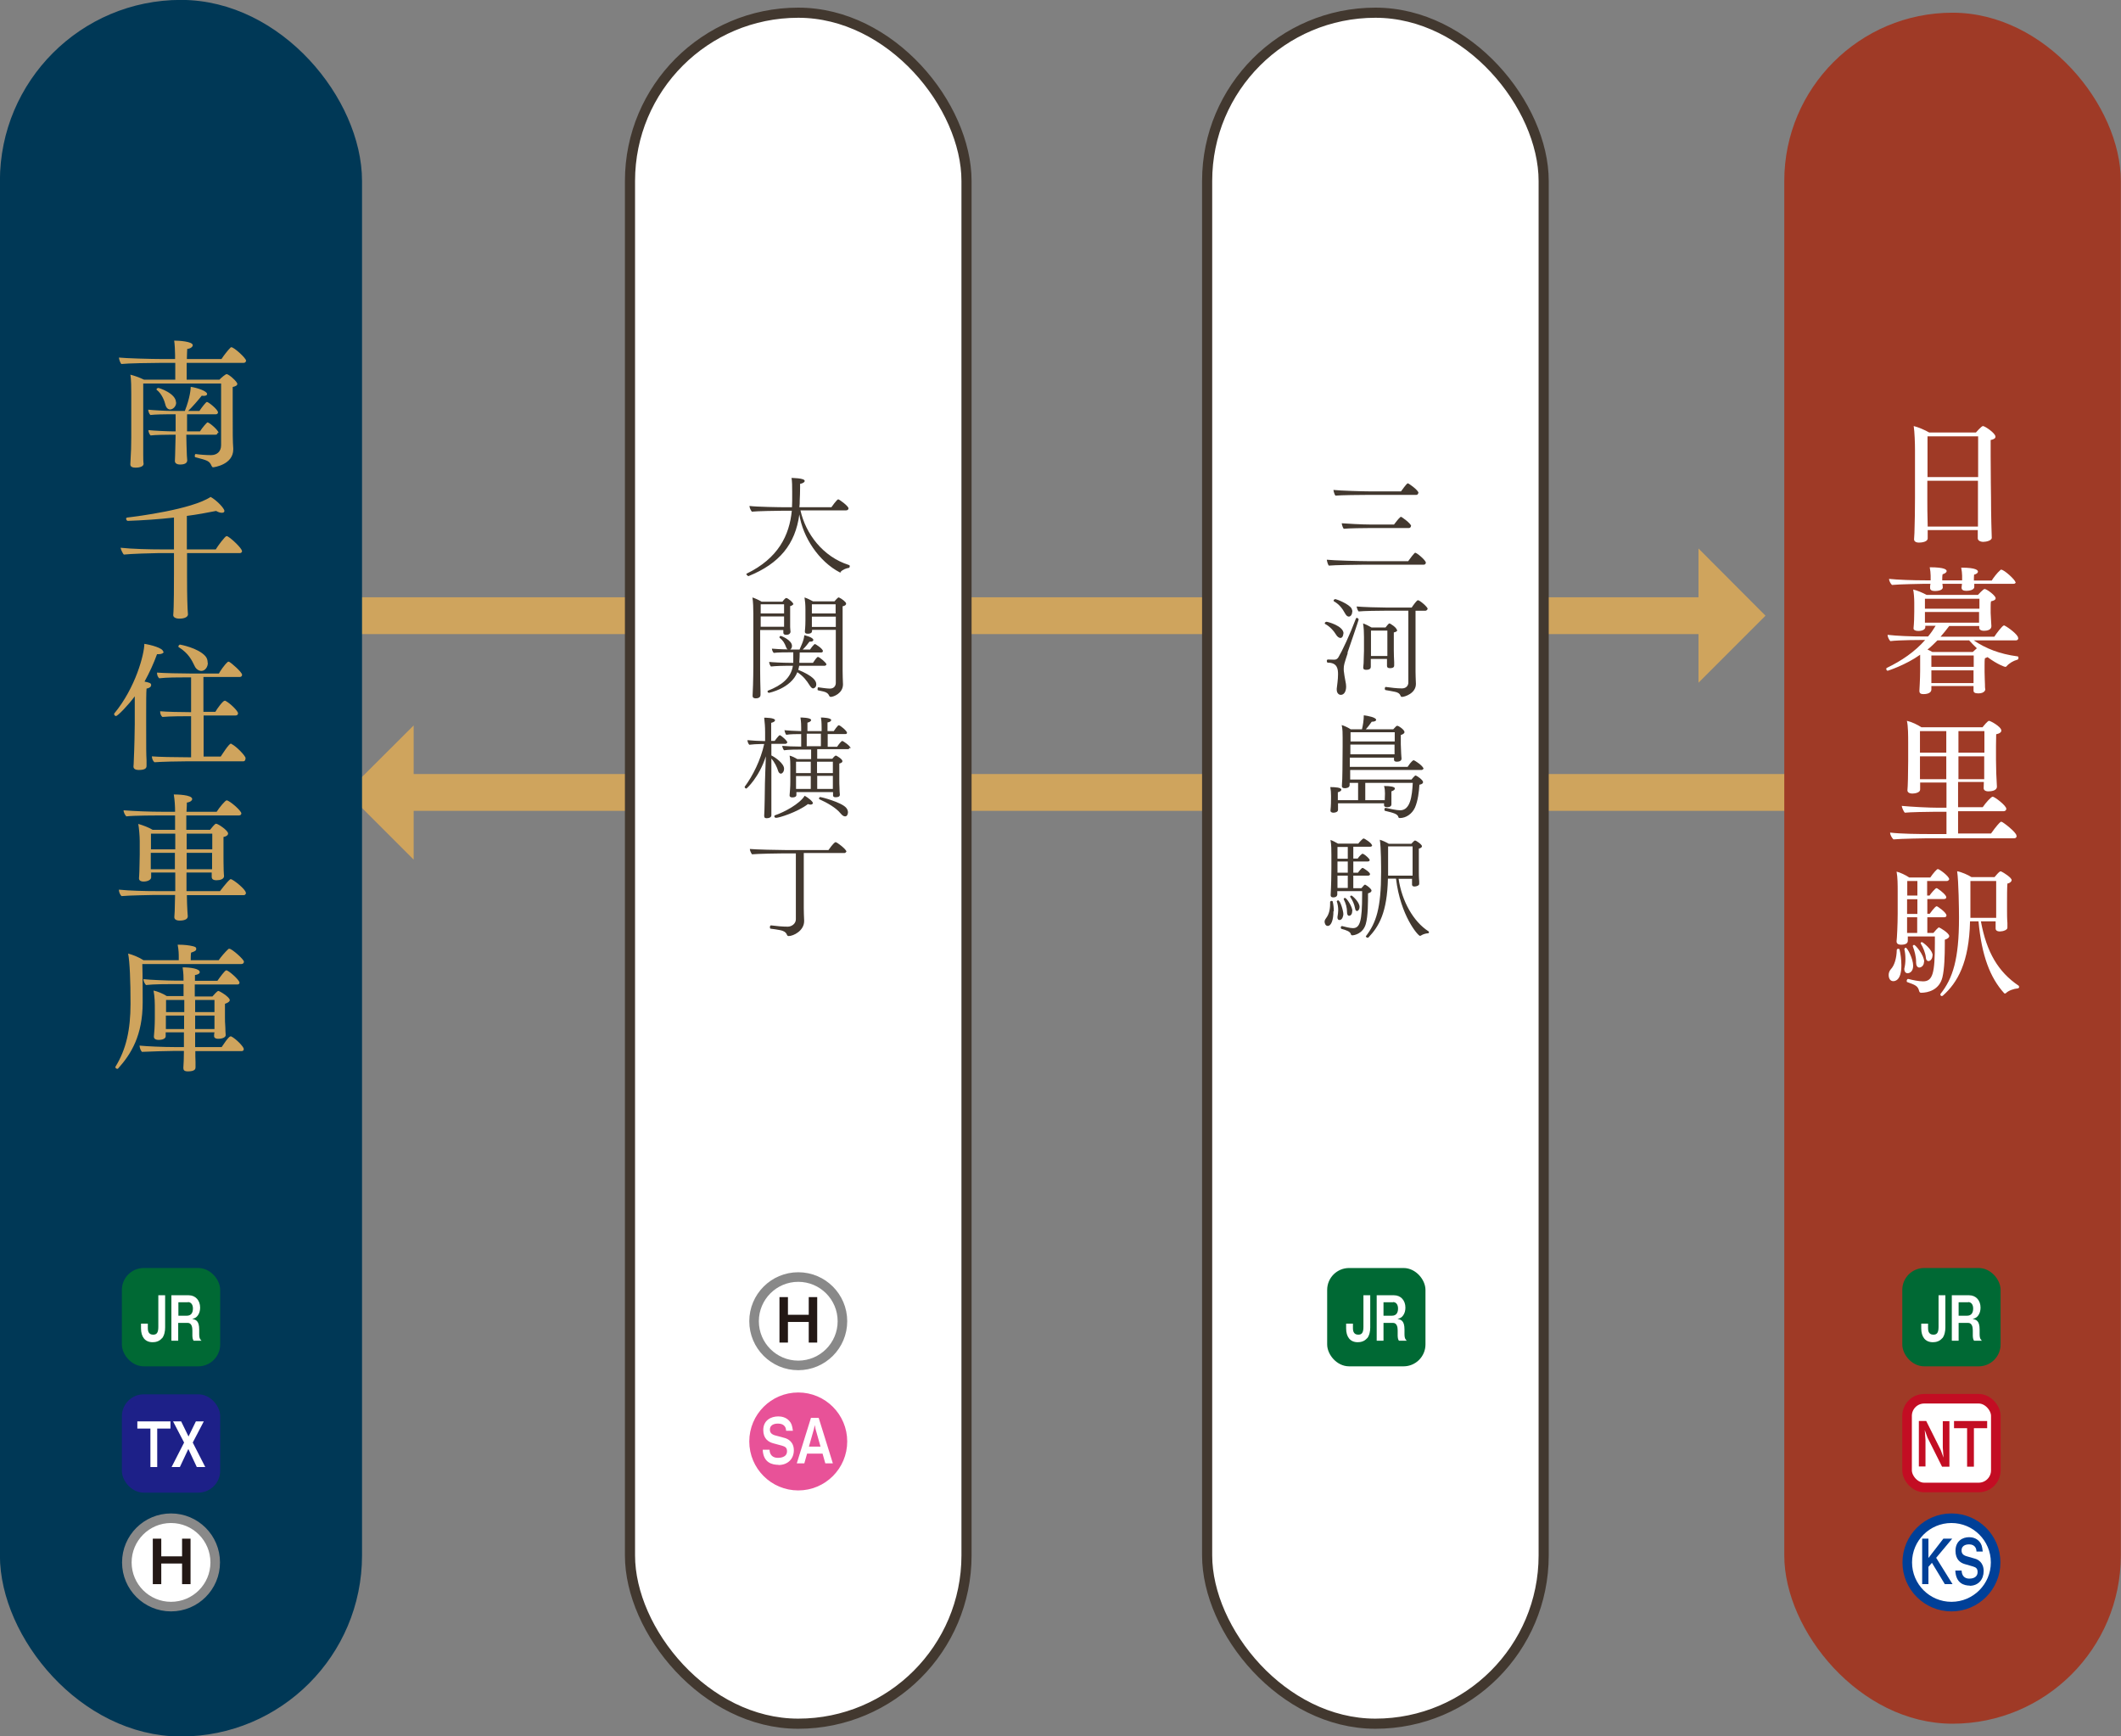 <?xml version="1.0" encoding="UTF-8"?>
<svg id="_レイヤー_2" data-name="レイヤー 2" xmlns="http://www.w3.org/2000/svg" viewBox="0 0 115.21 94.31">
  <rect x="0" y="0" width="115.21" height="94.31" fill="#808080" stroke="none"/>
  <defs>
    <style>
      .cls-1 {
        stroke: #42382f;
        stroke-width: .55px;
      }

      .cls-1, .cls-2, .cls-3, .cls-4, .cls-5, .cls-6, .cls-7, .cls-8, .cls-9 {
        stroke-miterlimit: 10;
      }

      .cls-1, .cls-4, .cls-5, .cls-10, .cls-7 {
        fill: #fff;
      }

      .cls-2 {
        fill: #003856;
        stroke: #003856;
        stroke-width: 1.39px;
      }

      .cls-11 {
        fill: #231815;
      }

      .cls-11, .cls-10, .cls-12, .cls-13, .cls-14, .cls-15, .cls-16 {
        stroke-width: 0px;
      }

      .cls-3 {
        fill: #1d2088;
        stroke: #1d2088;
      }

      .cls-3, .cls-4, .cls-5, .cls-7, .cls-8, .cls-9 {
        stroke-width: .52px;
      }

      .cls-4 {
        stroke: #004098;
      }

      .cls-5 {
        stroke: #c30d23;
      }

      .cls-12 {
        fill: #9f3a26;
      }

      .cls-13 {
        fill: #c30d23;
      }

      .cls-14 {
        fill: #42382f;
      }

      .cls-6 {
        fill: none;
        stroke: #cfa45d;
        stroke-width: 2px;
      }

      .cls-7 {
        stroke: #898989;
      }

      .cls-15 {
        fill: #004098;
      }

      .cls-16 {
        fill: #cfa45d;
      }

      .cls-8 {
        fill: #e85298;
        stroke: #e85298;
      }

      .cls-9 {
        fill: #006934;
        stroke: #006934;
      }
    </style>
  </defs>
  <g id="_アクセス" data-name="アクセス">
    <g>
      <line class="cls-6" x1="9.39" y1="33.44" x2="92.74" y2="33.44"/>
      <polygon class="cls-16" points="92.26 29.79 92.26 37.08 95.9 33.44 92.26 29.79"/>
    </g>
    <g>
      <line class="cls-6" x1="112.25" y1="43.04" x2="21.98" y2="43.04"/>
      <polygon class="cls-16" points="22.47 46.69 22.47 39.4 18.82 43.04 22.47 46.69"/>
    </g>
    <rect class="cls-2" x=".69" y=".69" width="18.28" height="92.93" rx="9.14" ry="9.14"/>
    <g>
      <path class="cls-16" d="M13.36,19.6c0,.05-.04.11-.13.11h-3.09v.91h1.78c.08-.09.33-.3.39-.3.12,0,.58.41.58.53,0,.08-.08.13-.25.17,0,.38,0,.84,0,1.27,0,1.32,0,1.64.03,2.07v.05c0,.83-1.05.97-1.09.97-.05,0-.07-.04-.09-.08-.12-.27-.21-.29-.89-.47-.01,0-.02-.03-.02-.06,0-.05.02-.12.05-.11.18.03.56.06.83.06.32,0,.55-.19.55-.54v-3.35h-4.23c0,.5,0,3.02,0,3.02,0,.27,0,.68,0,.84,0,.14,0,.39.02.5,0,.17-.27.21-.44.21-.18,0-.28-.06-.28-.17v-.02c.04-.7.05-.99.05-1.46v-2.33c0-.29,0-.83-.05-1.07.17.04.5.15.74.27h1.7v-.91h-.88c-.44,0-1.71.02-2.05.06-.06-.06-.13-.27-.13-.35.36.04,1.72.08,2.36.08h.69v-.21c0-.2-.02-.63-.05-.79.23,0,1.01.04,1.01.25,0,.09-.13.19-.3.2,0,.1-.02.31-.02.55h1.88c.13-.2.34-.47.49-.62.02-.02.03-.02.05-.02.14,0,.8.59.8.74ZM11.82,23.51c0,.05-.04.1-.11.1h-1.59c0,.34.02.74.03,1.12,0,.07.02.19.02.27,0,.06-.02.23-.38.23-.21,0-.29-.09-.29-.19h0c0-.1.02-.26.04-1.43h-.28c-.24,0-.86.01-1.08.04-.07-.06-.12-.21-.12-.29.23.03,1.06.07,1.39.07h.09v-.93h-.35c-.24,0-.8.01-1.02.04-.07-.06-.12-.21-.12-.29.23.03.99.07,1.32.07h.67c.29-.73.32-1.22.32-1.31.35.05.89.23.89.39,0,.06-.06.1-.18.1-.03,0-.07,0-.11-.01-.2.25-.51.61-.74.83h.61c.15-.22.36-.49.41-.49.08,0,.6.41.6.57,0,.05-.04.1-.11.1h-1.57v.93h.7c.14-.22.38-.49.41-.49.1,0,.6.43.6.57ZM9.57,21.86c0,.23-.19.38-.33.38-.11,0-.21-.09-.25-.24-.05-.21-.19-.6-.47-.82,0,0-.02-.01-.02-.03,0-.03.05-.08.1-.08.04,0,.96.29.96.79Z"/>
      <path class="cls-16" d="M13.15,29.92c0,.05-.03.12-.12.12h-2.87v1.13c0,.43,0,1.28.03,1.91,0,.07.02.2.02.29,0,.13-.17.23-.46.23-.22,0-.34-.08-.34-.19h0c.04-.38.04-1.82.04-2.24v-1.13h-.83c-.3,0-1.56.04-1.89.08-.06-.04-.17-.29-.18-.37.65.07,1.61.09,2.24.09h.66v-1.73c-.8.09-1.64.15-2.51.18-.05,0-.09-.07-.09-.12,0-.03.02-.05.05-.06.53-.06,3.51-.44,4.54-1.12.32.17.75.62.75.76,0,.07-.05.1-.14.1s-.19-.03-.31-.1c-.51.1-1.04.2-1.59.27v1.82h1.57c.11-.19.51-.72.58-.72.02,0,.04,0,.06.01.25.14.78.66.78.79Z"/>
      <path class="cls-16" d="M8.89,35.39c0,.08-.1.14-.26.14-.03,0-.06,0-.1,0-.18.5-.41,1-.68,1.49.25.05.36.08.36.18,0,.12-.12.18-.25.2-.02.19-.02.85-.02,1.34v.59c0,1.39,0,1.58.02,1.97,0,.08,0,.2,0,.29,0,.11-.04.23-.42.23-.27,0-.29-.13-.29-.18v-.02s.02-.19.02-.38c.03-.59.05-1.7.05-1.91v-1.51c-.33.45-.92,1.07-1.02,1.07-.05,0-.1-.05-.1-.1,0,0,0-.02,0-.03,1.17-1.41,1.64-3.24,1.64-3.79.35.05,1.02.23,1.02.42ZM13.33,41.23c0,.05-.03.12-.12.12h-3.09c-.41,0-1.33.02-1.73.05-.08-.06-.14-.2-.14-.32.31.03,1.26.05,1.97.05h.16v-2.23h-.1c-.2,0-1.07,0-1.46.04-.07-.06-.12-.17-.12-.28v-.03c.29.03,1.13.05,1.68.05v-1.89h-.27c-.36,0-1.07,0-1.46.05-.07-.06-.12-.17-.12-.28v-.03c.31.03,1.36.05,1.78.05h1.58c.07-.13.29-.46.47-.62.02-.02.03-.02.04-.02s.03,0,.04,0c.14.07.71.57.71.71,0,.06-.04.12-.13.12h-1.97v1.89h.65c.09-.17.41-.6.5-.6.02,0,.03,0,.04,0,.27.14.69.56.69.68,0,.06-.04.12-.13.12h-1.74v2.23h.93c.05-.07.44-.7.55-.7.01,0,.03,0,.04.02.25.12.76.64.76.77ZM11.29,36c0,.25-.17.44-.35.44-.14,0-.29-.1-.36-.25-.16-.33-.33-.7-.87-1.04-.02,0-.02-.02-.02-.04,0-.04.05-.1.09-.1,0,0,.96.17,1.37.62.1.11.13.24.13.37Z"/>
      <path class="cls-16" d="M13.36,48.49c0,.06-.04.13-.12.13h-3.09c0,.32.02.63.03.87,0,.08.02.19.02.28,0,.16-.19.23-.44.23-.2,0-.29-.08-.29-.18v-.02c.02-.22.02-.22.04-1.19h-1.2s-1.31.02-1.71.06c-.07-.06-.14-.22-.14-.32v-.03c.59.06,1.37.08,2.08.08h.98v-1.01h-1.31c0,.1,0,.25,0,.28-.02.13-.21.21-.41.21-.17,0-.25-.07-.25-.17v-.02s.02-.25.02-.36c0-.25.02-.57.02-.92v-.74c0-.26-.04-.71-.08-.92.25.07.59.2.78.32h1.22v-.78h-.91s-1.33,0-1.74.05c-.08-.08-.15-.24-.15-.33.67.05,1.42.08,2.15.08h.65c0-.32-.02-.63-.07-.94.14,0,1,.01,1,.25,0,.07-.1.17-.29.19,0,.05,0,.23-.02.5h1.64c.14-.23.47-.62.54-.62.15,0,.8.56.8.71,0,.05-.04.11-.13.11h-2.86c0,.23,0,.5,0,.78h1.29c.09-.11.2-.25.29-.32.02-.01.02-.01.04-.01.11,0,.65.37.65.53,0,.08-.08.16-.25.19,0,.06,0,.19,0,.34,0,.29,0,.66,0,.66,0,.11,0,.59.01.83,0,.12.02.27.02.29h0c0,.17-.21.23-.41.23s-.26-.08-.26-.19c0-.02,0-.13,0-.23h-1.37v1.01h1.82c.04-.05.36-.48.54-.63,0,0,.02-.02.04-.02.13,0,.82.56.82.73ZM9.51,45.28h-1.31c0,.2,0,.56,0,.85h1.32v-.85ZM9.51,46.32h-1.32v.19c0,.2,0,.48,0,.7h1.31v-.89ZM11.53,45.28h-1.39v.85h1.39v-.85ZM11.53,46.32h-1.39v.89h1.38c0-.29,0-.67,0-.76v-.13Z"/>
      <path class="cls-16" d="M13.25,52.24c0,.05-.04.12-.14.12h-5.38c.02.52.02,1.75.02,2.08,0,1.79-.62,2.8-1.34,3.6,0,.01-.03.01-.04.01-.04,0-.1-.03-.1-.08,0,0,0-.01,0-.03.59-.95.82-2.03.82-3.42,0-1.26-.04-2.25-.13-2.73.26.07.61.21.83.36h1.92v-.13c0-.2,0-.4-.06-.71h.08c.24,0,.55.03.74.08.12.03.19.05.19.15h0c0,.1-.1.14-.28.2-.02.11-.02.29-.02.41h1.52c.09-.14.36-.46.53-.61.02-.01.03-.01.05-.01.14,0,.79.58.79.7ZM13.24,56.99c0,.06-.04.1-.13.1h-2.5c0,.2,0,.41.01.59v.29c0,.07-.01.22-.41.22-.2,0-.25-.07-.25-.18v-.02s.01-.19.02-.38c0-.14.01-.34.01-.53h-.56c-.26,0-1.36.03-1.72.05-.08-.08-.12-.23-.13-.34.38.04,1.31.08,1.92.08h.49v-.8h-.99c0,.06,0,.14,0,.21h0c0,.19-.32.2-.38.2-.18,0-.26-.07-.26-.17v-.03c.02-.14.05-.59.05-.98,0,0,0-.36,0-.46,0-.34,0-.68-.07-1.04.21.04.52.17.72.3h.91v-.65h-.56c-.26,0-1.07,0-1.48.05-.08-.08-.14-.23-.14-.32.32.04,1.33.08,1.7.08h.48c0-.2,0-.38-.05-.72.42,0,.93.07.93.26,0,.07-.08.13-.26.16,0,.06,0,.17,0,.31h1.22c.14-.2.41-.57.48-.57.13,0,.72.53.72.67,0,.05-.03.1-.11.1h-2.32c0,.19,0,.41,0,.65h.96c.07-.08.26-.3.32-.3s.62.33.62.5c0,.07-.08.14-.26.2,0,.07,0,.25,0,.41v.31c0,.15,0,.32.02.55,0,.11.01.32.02.43h0c0,.12-.18.2-.4.2-.18,0-.23-.08-.23-.13v-.02c0-.08,0-.13.02-.2h-1.05v.8h1.44c.38-.58.46-.58.48-.58.02,0,.03,0,.04,0,.26.13.68.56.68.68ZM10,54.31h-.98c0,.18,0,.46,0,.66h.99v-.66ZM10,55.16h-.99v.73h.99v-.73ZM11.65,54.31h-1.05v.66h1.05v-.66ZM10.6,55.16v.73h1.05v-.73h-1.05Z"/>
    </g>
    <rect class="cls-1" x="34.22" y=".69" width="18.28" height="92.93" rx="9.14" ry="9.14"/>
    <g>
      <path class="cls-14" d="M45.69,31.07s-.03.02-.05.02c-.01,0-.02,0-.02,0-1.14-.59-2.02-1.92-2.2-3.15-.22,1.62-1.08,2.67-2.76,3.35h-.02s-.1-.07-.1-.11c0,0,0-.01.01-.02,1.73-.84,2.33-2.09,2.46-3.42h-.53c-.26,0-1.38.02-1.64.05-.06-.07-.13-.22-.13-.31.37.05,1.63.07,2,.07h.31c0-.11.01-.23.01-.34,0-.13,0-.32,0-.51,0-.22,0-.62-.04-.74.02,0,.72,0,.72.16,0,.06-.08.13-.25.16,0,.07,0,.14,0,.21,0,.23-.01.49-.02.68,0,.13,0,.26-.02.38h1.74s.3-.43.37-.43c.06,0,.56.37.56.49,0,.05-.04.11-.13.11h-2.48c.28,1.26,1.21,2.52,2.64,2.97.03.01.04.04.04.06,0,.04-.02.08-.04.09-.14.02-.34.09-.46.22Z"/>
      <path class="cls-14" d="M43.11,32.79s-.04.1-.19.13c0,.08,0,.56,0,.56,0,.1,0,.37,0,.58,0,.08.02.22.02.25h0s0,.17-.23.17c-.11,0-.16-.04-.16-.12h0s0-.14,0-.14h-1.26v2.15c0,.35.01.88.02,1.16v.21c0,.16-.16.19-.26.19-.13,0-.17-.06-.17-.13v-.02c.01-.12.04-.88.04-1.63v-2.81c0-.29-.01-.67-.05-.89.18.06.37.15.5.23h1.13s.14-.2.21-.2c.08,0,.38.24.38.33ZM42.59,32.82h-1.27v.5h1.27v-.5ZM41.32,33.48v.56h1.27c0-.1,0-.28,0-.37v-.19h-1.27ZM44.9,36.08s-.04.08-.1.08h-1.39c-.01.08-.03.15-.05.22.81.34.98.59.98.79s-.17.22-.17.22c-.05,0-.11-.04-.18-.15-.19-.3-.35-.51-.68-.73-.35.89-1.54,1.12-1.54,1.12-.04,0-.08-.04-.08-.08,0-.01.01-.03.03-.04.74-.29,1.24-.68,1.35-1.35h-.32c-.18,0-.62.01-.87.04-.05-.04-.1-.18-.1-.25.15.02.72.05,1.12.05h.19v-.05c0-.13,0-.38,0-.52h-.21c-.18,0-.61,0-.85.03-.05-.04-.1-.16-.1-.23.12.01.51.04.86.04-.04-.02-.07-.06-.09-.12-.08-.22-.17-.37-.35-.51-.01,0-.01-.02-.01-.03,0-.03.03-.07.07-.07.04,0,.61.23.61.54,0,.1-.04.16-.1.2h.51c.08-.19.17-.37.22-.56.02-.07.03-.14.04-.22,0,0,.49.11.49.26,0,.05-.05.09-.16.09-.02,0-.04,0-.05,0-.11.15-.23.3-.37.43h.4c.04-.07.16-.22.24-.29.01,0,.02-.01.02-.01.05,0,.44.26.44.38,0,.04-.03.08-.1.08h-1.16c0,.13-.01.37-.02.5v.06h.74c.07-.1.15-.23.24-.31.01,0,.02-.01.03-.01.08,0,.46.32.46.4ZM45.96,32.79c0,.05-.04.11-.19.14v3.51c0,.14.01.54.02.73h0c0,.49-.52.68-.66.68-.05,0-.08-.03-.1-.08-.04-.1-.13-.15-.2-.18-.13-.05-.27-.06-.4-.1-.02,0-.02-.04-.02-.07,0-.04.01-.1.04-.09.08.01.46.07.63.07.23,0,.32-.16.32-.31,0-.88,0-1.84,0-2.88h-1.29v.05c0,.13-.11.16-.23.16s-.16-.04-.16-.11v-.03s.03-.24.03-.59c0,0,0-.55,0-.6,0-.25-.02-.46-.05-.64.16.05.31.13.46.21h1.17s.17-.21.22-.21c0,0,.02,0,.02,0,.16.07.39.25.39.33ZM44.1,33.48v.17c0,.11,0,.16,0,.19,0,.07,0,.14,0,.21h1.3v-.56h-1.3ZM44.1,32.82v.5s1.29,0,1.29,0v-.5h-1.29Z"/>
      <path class="cls-14" d="M42.77,40.32s-.04.08-.1.08h-.77v.63c.21.1.69.44.69.72,0,.2-.13.27-.17.27-.06,0-.12-.05-.15-.14-.06-.21-.2-.49-.37-.68v1.35c0,.31,0,1.13,0,1.42,0,.16,0,.29,0,.31,0,.1-.1.16-.25.16-.08,0-.14-.02-.14-.12v-.03c.02-.15.04-1.61.04-1.74,0-.28.04-1.03.05-1.47-.37,1.15-1.04,1.75-1.06,1.75-.03,0-.09-.04-.09-.08,0,0,0-.02,0-.02.44-.59.87-1.45,1.06-2.32h-.16c-.19,0-.52.02-.65.04-.05-.05-.1-.17-.1-.25.16.02.7.05.9.05h.06v-.48c0-.3-.02-.52-.05-.79.05,0,.59,0,.59.14,0,.05-.07.11-.21.14,0,.04,0,.46,0,.98h.19s.22-.31.28-.31c.05,0,.41.3.41.4ZM44.16,43.63s-.04.07-.11.07c-.04,0-.1,0-.16-.03-.59.45-1.58.75-1.73.75-.06,0-.1-.04-.1-.08,0-.02.01-.05.04-.06.5-.17,1.33-.61,1.61-1.06.18.1.45.31.45.41ZM46.16,40.61s-.03.08-.1.08h-1.67v.52h.82c.13-.16.17-.17.19-.17.01,0,.02,0,.04.01,0,0,.32.17.32.29,0,.05-.04.1-.17.13v.9c0,.1,0,.27.01.42,0,.1.01.31.02.37h0c0,.1-.08.14-.23.14-.08,0-.13-.02-.14-.09v-.19h-1.99v.08s0,.06,0,.08c0,.04-.02.13-.23.13-.1,0-.14-.05-.14-.1v-.02c.02-.21.04-.45.04-.75,0,0,0-.73,0-.81,0-.17,0-.37-.04-.59.13.03.29.11.42.19h.75v-.52h-.5c-.22,0-.75,0-.97.04-.05-.05-.09-.16-.1-.24.18.02.64.04,1.03.04v-.68c-.23,0-.61,0-.81.04-.05-.05-.08-.17-.1-.25.17.02.55.04.91.05v-.18c0-.13,0-.3-.04-.56.02,0,.58,0,.58.14,0,.05-.07.11-.2.14,0,.02,0,.22,0,.46h.77v-.18c0-.32-.02-.47-.04-.56.12,0,.56.02.56.14,0,.05-.07.11-.2.13,0,.02,0,.23,0,.47h.34s.21-.32.27-.32c.08,0,.45.31.45.41,0,.04-.03.07-.1.07h-.95v.69h.51c.11-.17.25-.32.28-.32.04,0,.46.28.46.41ZM44.04,41.37h-.8v.62s.8,0,.8,0v-.62ZM44.04,42.15h-.8v.38c0,.07,0,.21,0,.32h.8v-.7ZM44.59,39.85h-.77v.68h.77v-.68ZM45.24,41.37h-.86v.62h.86v-.62ZM44.39,42.15v.7h.85c0-.15,0-.32,0-.37v-.34h-.86ZM45.9,44.34c-.07,0-.15-.05-.24-.16-.25-.31-.73-.58-1.15-.77-.02,0-.02-.02-.02-.04,0-.04.02-.08.07-.08.05,0,1.14.28,1.4.58.07.08.1.17.1.25,0,.08-.04.22-.15.22Z"/>
      <path class="cls-14" d="M45.99,46.22s-.04.11-.12.11h-2.21v2.99c0,.09.01.53.02.68v.03c0,.52-.58.81-.84.81-.05,0-.08-.03-.09-.06-.06-.17-.22-.23-.37-.26-.13-.03-.37-.06-.52-.08-.03,0-.04-.04-.04-.08,0-.05.02-.1.06-.1h0c.31.04.62.07.91.07.21,0,.44-.16.44-.4v-1.29s0-2.29,0-2.29h-.65c-.25,0-1.45.02-1.73.05-.06-.07-.12-.22-.12-.29.29.03,1.55.06,2,.06h2.27c.22-.31.34-.43.39-.43.08,0,.58.39.58.5Z"/>
    </g>
    <circle class="cls-7" cx="43.36" cy="71.76" r="2.4"/>
    <path class="cls-11" d="M43.93,72.92v-1.12h-1.13v1.12h-.46v-2.47h.46v.96h1.13v-.96h.46v2.47h-.46Z"/>
    <circle class="cls-8" cx="43.36" cy="78.29" r="2.4"/>
    <g>
      <path class="cls-10" d="M42.29,79.56c-.34,0-.83-.11-.86-.82h.37c.02.4.31.44.46.44.09,0,.49-.01.49-.36,0-.18-.09-.25-.27-.3l-.48-.13c-.26-.07-.54-.25-.54-.72,0-.53.42-.74.81-.74.17,0,.42.04.6.24.12.13.16.25.2.54h-.37c-.01-.37-.33-.39-.44-.39-.07,0-.44,0-.44.33,0,.14.07.25.28.31l.52.14c.15.04.5.19.5.67,0,.45-.31.8-.84.8Z"/>
      <path class="cls-10" d="M44.83,79.48l-.15-.53h-.84l-.15.53h-.41l.77-2.47h.42l.77,2.47h-.41ZM44.3,77.62l-.04-.22-.05.22-.27.95h.63l-.27-.95Z"/>
    </g>
    <rect class="cls-1" x="65.57" y=".69" width="18.28" height="92.93" rx="9.14" ry="9.14"/>
    <g>
      <path class="cls-14" d="M77.45,30.56c0,.05-.04.11-.11.11h-3.24c-.26,0-1.67.02-1.92.05-.05-.05-.1-.24-.11-.32.32.04,1.85.08,2.28.08h2.14c.08-.12.34-.46.38-.46.09,0,.58.41.58.54ZM77.04,26.77c0,.05-.04.11-.11.11h-2.69c-.26,0-1.45.01-1.7.04-.05-.05-.1-.23-.11-.31.32.04,1.63.08,2.06.08h1.61c.26-.36.34-.44.37-.44.05,0,.58.38.58.52ZM76.64,28.57c0,.05-.04.11-.11.11h-2.15c-.26,0-1.13.01-1.39.04-.05-.05-.1-.22-.11-.3.24.02,1.1.07,1.6.07h1.24c.11-.13.2-.28.34-.4.02-.02.03-.02.04-.02.04,0,.55.37.55.5Z"/>
      <path class="cls-14" d="M72.97,34.4c0,.11-.05.25-.16.25-.08,0-.17-.08-.21-.14-.15-.25-.37-.49-.62-.62-.02-.01-.02-.02-.02-.04,0-.04.05-.08.1-.08.05,0,.92.22.92.64ZM73.21,35.46c-.19.58-.22.67-.22.86,0,.07,0,.14.02.24.02.19.07.39.1.59,0,.04.01.1.01.14,0,.28-.12.45-.29.45-.12,0-.22-.11-.22-.28,0-.02,0-.04,0-.06.02-.17.07-.5.07-.77s-.02-.64-.56-.64c-.03,0-.05-.05-.05-.09s.02-.08.06-.08h0c.13,0,.22.01.35.01.1,0,.17-.05.22-.13.2-.33.62-1.22.95-2.1,0-.02.03-.04.05-.04.05,0,.1.05.1.09s-.5,1.49-.61,1.81ZM73.45,33.23c0,.16-.1.26-.18.26-.07,0-.14-.05-.2-.16-.16-.29-.32-.5-.61-.67-.02-.01-.02-.02-.02-.04,0-.04.05-.08.1-.08.05,0,.76.27.88.52.03.06.04.12.04.17ZM77.55,33.07s-.04.1-.12.1h-.54v3.3c0,.08.01.5.02.66v.02c0,.51-.61.7-.75.7-.04,0-.07-.02-.08-.05-.05-.14-.16-.2-.33-.23-.17-.03-.35-.07-.49-.09-.02,0-.04-.04-.04-.07,0-.05.02-.1.05-.1.29.04.61.08.88.08.24,0,.35-.16.35-.32v-3.9s-1.31,0-1.31,0c-.26,0-1.13.01-1.39.04-.05-.05-.1-.19-.11-.27.27.03,1.22.06,1.65.06h1.34c.1-.15.28-.4.34-.4.1,0,.53.37.53.47ZM75.9,34.22c0,.05-.05.1-.19.13v.97c0,.11.01.56.02.64,0,.07,0,.16,0,.19,0,.07-.04.14-.23.14-.11,0-.16-.04-.16-.12,0-.04,0-.2,0-.26v-.12h-.88v.27s0,.16,0,.16c0,.07-.04.16-.25.16-.09,0-.16-.02-.16-.12v-.02s.01-.11.02-.22c0-.21.02-.51.02-.67v-.75c0-.23-.01-.52-.05-.74.12.04.33.14.46.22h.76c.07-.09.17-.22.21-.22.05,0,.4.23.4.35ZM75.36,34.25h-.89v1.38h.89v-1.38Z"/>
      <path class="cls-14" d="M77.34,41.72s-.04.1-.13.1h-3.87c0,.16,0,.37,0,.45v.07h3.33s.17-.22.22-.22c.06,0,.41.24.41.36,0,.06-.06.12-.2.14-.02.38-.08.87-.24,1.24-.16.35-.49.57-.82.57-.06,0-.07-.02-.08-.05-.04-.17-.26-.23-.72-.34-.03,0-.04-.04-.04-.08,0-.04.02-.08.06-.08h.02c.17.04.59.13.77.13.56,0,.65-.76.69-1.49h-2.58v.94h1.06v-.04s.01-.22.01-.32c0-.14-.01-.27-.05-.41.35,0,.59.04.59.14,0,.05-.06.11-.19.15v.55c0,.05,0,.13,0,.16,0,.15-.2.15-.22.15-.09,0-.18-.02-.18-.11h0s0-.06,0-.1h-2.5v.16c0,.11,0,.15,0,.19,0,.14-.19.16-.25.16-.08,0-.16-.03-.16-.11h0c.03-.29.03-.53.03-.71v-.1c0-.17-.01-.31-.04-.47.25,0,.6.02.6.14,0,.05-.06.11-.19.14v.43h1.1v-.94h-.46v.11s0,0,0,.01c0,.16-.21.17-.26.17-.13,0-.16-.05-.16-.12v-.02c0-.09.02-.3.02-.36,0-.1.02-.64.02-1.77,0-.02,0-.44,0-.49,0-.22,0-.44-.05-.67.14.04.35.14.49.23h.61c.05-.2.1-.5.1-.76.22.03.67.11.67.25,0,.05-.08.1-.24.1-.13.19-.23.31-.32.41h1.49c.14-.15.17-.19.22-.19.08,0,.39.22.39.34,0,.08-.1.13-.2.16,0,.07,0,.51,0,.51,0,.04.01.25.02.5,0,.11.02.2.02.27h0c0,.05-.02.17-.26.17-.1,0-.15-.04-.15-.11,0-.01,0-.06,0-.11h-2.4v.5h3.14c.2-.31.31-.36.32-.36.07,0,.53.32.53.44ZM75.76,39.77h-2.4v.5s2.4,0,2.4,0v-.5ZM73.35,40.44v.53h2.4c0-.13,0-.28,0-.4v-.13h-2.41Z"/>
      <path class="cls-14" d="M72.43,49.5c0,.44-.11.79-.31.79-.13,0-.17-.16-.17-.23,0-.08.04-.14.1-.22.12-.16.2-.41.2-.74,0-.04,0-.08,0-.12h0s.03-.05.07-.05c.03,0,.06.01.07.03.04.16.06.35.06.53ZM74.54,45.92s-.03.07-.11.07h-.92v.64h.24c.07-.11.22-.26.26-.26.01,0,.02,0,.04.01.16.08.35.28.35.33,0,.04-.03.08-.11.08h-.78v.61h.25s.19-.26.25-.26c.02,0,.03,0,.04.01.1.06.37.23.37.33,0,.04-.04.08-.12.08h-.79v.68h.44c.13-.16.17-.19.19-.19.01,0,.02,0,.02,0,.14.07.34.24.34.32,0,.06-.06.12-.19.15,0,.49,0,1.24-.12,1.66-.15.54-.64.62-.73.62-.05,0-.07-.02-.08-.06-.04-.15-.25-.22-.51-.29-.02,0-.04-.04-.04-.07,0-.04.02-.08.06-.08h.02c.16.04.42.11.58.11.38,0,.5-.37.5-1.82v-.19h-1.35s0,.17,0,.17v.02s0,.15-.22.15c-.11,0-.14-.05-.14-.12v-.02c.03-.48.04-1.16.04-1.44v-.72c0-.26,0-.56-.05-.82.12.04.29.13.41.2h1.1c.05-.07.24-.28.29-.28.05,0,.45.25.45.37ZM72.76,49.97c-.06,0-.11-.04-.11-.13,0-.01,0-.02,0-.04.02-.13.04-.24.04-.36,0-.16-.02-.32-.08-.49h0s.04-.05.07-.05c.13,0,.29.59.29.75,0,.08-.05.32-.21.32ZM73.21,46h-.56v.64s.56,0,.56,0v-.64ZM73.21,46.79h-.56v.61h.56v-.61ZM73.21,47.56h-.56c0,.28,0,.54,0,.67h.56v-.67ZM73.45,49.48c0,.22-.12.26-.17.26-.07,0-.11-.08-.11-.17,0-.3-.07-.5-.18-.73,0,0,0-.01,0-.02,0-.03.04-.05.07-.05.09,0,.4.48.4.71ZM73.85,49.26c0,.12-.07.22-.14.22-.05,0-.09-.05-.1-.13-.05-.26-.14-.45-.27-.64,0,0,0-.01,0-.02,0-.02.04-.05.07-.05.04,0,.44.35.44.62ZM77.63,50.61s-.02.08-.05.08c-.08,0-.26.03-.41.13-.01,0-.02.01-.04.01-.1,0-1.06-1.09-1.3-3.11h-.44c-.04,1.85-.49,2.6-1.06,3.2-.01.01-.02.01-.04.01-.04,0-.1-.04-.1-.07,0,0,0-.02.01-.02.55-.72.82-1.51.82-3.47,0-.25,0-1.35-.07-1.76.14.04.34.13.49.22h1.22c.08-.09.17-.18.2-.18.07,0,.38.22.38.31,0,.06-.07.11-.17.13,0,.1,0,1.27,0,1.27,0,.05,0,.32.02.51,0,.04,0,.11,0,.14h0c0,.08-.14.14-.26.14-.08,0-.13-.04-.13-.1,0-.04,0-.16,0-.21v-.11h-.73c.18,1.23.81,2.33,1.62,2.85.01,0,.02.02.02.04ZM76.73,45.97h-1.33v1.59h1.33v-1.59Z"/>
    </g>
    <rect class="cls-12" x="96.92" y=".69" width="18.28" height="92.93" rx="9.14" ry="9.14"/>
    <g>
      <path class="cls-10" d="M108.39,23.72c0,.08-.07.14-.26.18,0,.18,0,.5,0,.86,0,.97.02,2.27.02,2.27,0,.05,0,1.1.04,2.18h0c0,.15-.3.22-.46.22-.17,0-.3-.08-.3-.19s0-.28,0-.45h-2.72c0,.07,0,.14,0,.2,0,.07,0,.17,0,.25,0,.2-.35.23-.47.23-.19,0-.27-.08-.27-.18h0s.02-.35.02-.35c.02-.55.03-1.31.03-1.91v-2.58c0-.38-.02-.98-.07-1.31.25.06.62.22.84.35h2.54s.3-.35.38-.35c.11,0,.68.39.68.57ZM107.44,23.7h-2.74c0,1.06,0,1.48,0,2.21h2.75v-2.21ZM107.44,26.11h-2.75v1.07c0,.16,0,.83.02,1.42h2.73v-.03c0-.24,0-.89,0-1.31v-1.14Z"/>
      <path class="cls-10" d="M109.63,34.66c0,.06-.04.12-.12.12h-2.3c.65.44,1.4.74,2.38.87.04,0,.05.04.05.08s-.02.1-.06.1c-.22.06-.44.19-.58.35-.02.03-.05.04-.08.04s-.42-.13-.96-.53c-.04.02-.08.04-.14.06-.02.08-.02.25-.02.39v.36c0,.23.02.59.02.65,0,.08,0,.23.02.3h0s-.02.21-.38.21c-.2,0-.26-.06-.26-.15h0c0-.08,0-.17,0-.25h-2.29v.19c0,.14-.14.25-.43.25-.14,0-.22-.04-.22-.17v-.03s.04-.65.04-1.07v-.87c-.8.57-1.76.87-1.76.87-.05,0-.08-.05-.08-.1,0-.02,0-.04.04-.06.79-.38,1.51-.87,2.07-1.51h-.22s-1.16,0-1.67.06c-.07-.07-.15-.23-.15-.34.52.06,1.29.09,2,.09h.2c.15-.18.29-.38.41-.58h-.56v.08c0,.11-.15.2-.38.2-.15,0-.26-.05-.26-.14h0c.03-.29.04-.64.04-.91v-.5c0-.2-.02-.53-.06-.7.2.04.53.18.73.29h2.79s.29-.32.36-.32c.12,0,.6.36.6.5,0,.08-.07.13-.25.17-.02.08-.02.22-.02.34v.29c0,.16.04.62.04.72h0c0,.22-.27.25-.4.25-.18,0-.26-.07-.26-.17v-.09h-1.63c-.16.21-.31.4-.47.58h2.92c.1-.16.44-.61.52-.61.01,0,.03,0,.04.01.22.11.73.5.73.66ZM109.49,31.61c0,.05-.03.1-.12.1h-2.13s0,.1,0,.17c0,.17-.29.21-.43.21-.18,0-.26-.06-.26-.17v-.02c0-.05.02-.09.02-.17v-.02h-1.06c0,.05.02.12.02.19,0,.17-.29.2-.43.2-.18,0-.26-.06-.26-.17v-.02c0-.05,0-.13.02-.2h-.43s-1.26.02-1.66.06c-.08-.07-.16-.23-.16-.33.47.05,1.28.08,1.99.08h.27v-.25c0-.13-.02-.31-.05-.46.85,0,.92.14.92.21,0,.06-.08.13-.22.17-.02.07-.02.25-.02.25v.08h1.08v-.25c0-.13-.02-.27-.05-.44.86,0,.91.16.91.22s-.07.13-.21.16c-.01.08-.01.25-.01.25v.07h.97c.07-.12.29-.42.47-.57.01-.02.03-.02.04-.02.17,0,.77.56.77.67ZM107.52,32.52h-2.96v.54h2.96v-.54ZM107.52,33.24h-2.96v.03c0,.05,0,.43,0,.55h2.94v-.03c0-.16,0-.31,0-.47v-.08ZM106.95,34.78h-1.71c-.18.18-.35.35-.54.5.09.04.18.08.26.13h2.2c.07-.07.15-.13.22-.2-.14-.13-.29-.29-.43-.44ZM107.21,35.6h-2.3v.62h2.3v-.62ZM107.21,36.41h-2.3v.09c0,.19,0,.46,0,.6h2.29c0-.11,0-.39,0-.56v-.13Z"/>
      <path class="cls-10" d="M109.54,45.41c0,.06-.04.12-.13.12h-4.74s-1.43.02-1.82.06c-.07-.06-.18-.24-.18-.35v-.02c.58.07,1.5.08,2.2.08h.86v-1.21h-.63c-.37,0-1.38.02-1.63.05-.07-.06-.16-.28-.17-.37.53.05,1.46.1,1.99.1h.44v-1.37h-1.43v.04c0,.08,0,.29,0,.34,0,.17-.28.22-.42.22-.17,0-.27-.07-.27-.17v-.02c.02-.14.04-.95.04-1.57,0,0,0-.83,0-1,0-.34,0-.92-.07-1.19.27.06.57.21.79.35h3.32c.06-.08.28-.35.35-.35.08,0,.67.32.67.53,0,.08-.08.16-.28.2,0,.11-.01.38-.01.65,0,.37,0,.74,0,.74,0,.42.02,1.01.05,1.46h0c0,.05-.02.25-.47.25-.17,0-.25-.08-.25-.17h0s.01-.2.01-.34h-1.4v1.37h1.34c.15-.23.46-.57.54-.57.1,0,.74.48.74.66,0,.08-.07.13-.15.13h-2.47v1.21h1.79s.34-.49.52-.63c0,0,.02-.01.04-.01.08,0,.82.58.82.75ZM105.72,39.71h-1.43v1.17h1.43v-1.17ZM105.72,41.08h-1.43v.38c0,.17,0,.59,0,.86h1.43v-1.24ZM107.79,39.71h-1.41v1.17h1.41v-1.17ZM106.38,41.08v1.24h1.4c0-.26,0-.69,0-.89v-.35h-1.41Z"/>
      <path class="cls-10" d="M103.28,52.44c0,.83-.36.85-.44.85-.16,0-.25-.14-.25-.34,0-.11.04-.22.12-.31.19-.2.31-.59.32-1.04,0-.04.04-.07.08-.07.03,0,.06.01.07.04.06.24.1.56.1.86ZM105.87,47.77s-.03.08-.12.08h-1.07v.79h.13c.07-.11.32-.4.37-.4.02,0,.03,0,.05.01.27.17.49.39.49.48,0,.05-.03.1-.13.1h-.9v.8h.13s.29-.41.38-.41c.04,0,.53.34.53.5,0,.05-.03.1-.13.1h-.91v.85h.33c.05-.07.26-.3.3-.3s.56.31.56.47c0,.08-.07.14-.24.2v.25c0,.59-.02,1.34-.13,1.79-.17.69-.78.84-1.16.84-.05,0-.08-.03-.1-.08-.07-.29-.2-.34-.65-.5-.02,0-.03-.03-.03-.06,0-.05.03-.11.07-.11h.02c.23.06.57.13.8.13.53,0,.64-.46.64-2.06v-.38h-1.47c0,.08,0,.17,0,.2v.03c0,.14-.11.22-.36.22-.19,0-.25-.08-.25-.18v-.02c.02-.11.06-.92.06-1.49v-1.22c0-.32,0-.75-.06-1.06.18.04.5.19.69.32h1.14c.17-.25.36-.46.41-.46.08,0,.62.39.62.56ZM103.62,52.86c-.12,0-.18-.11-.18-.21,0-.01,0-.03,0-.04.04-.16.06-.34.06-.53s-.02-.38-.06-.53h0s.04-.08.07-.08c.1,0,.41.61.41.98,0,.34-.21.41-.31.41ZM104.15,48.84h-.56v.8h.56v-.8ZM104.15,49.82h-.56c0,.32,0,.66,0,.85h.55v-.85ZM104.15,47.85h-.55v.79h.55v-.79ZM104.51,52.23c0,.24-.17.32-.26.32-.1,0-.17-.11-.17-.26v-.04c0-.3-.09-.62-.18-.86v-.02s.03-.05.07-.05c.08,0,.55.56.55.92ZM104.97,51.89c0,.17-.1.31-.22.31-.08,0-.14-.09-.14-.19-.02-.24-.15-.56-.28-.77,0,0,0-.01,0-.02,0-.03.03-.05.07-.05.04,0,.58.41.58.73ZM109.69,53.58s-.03.1-.07.1c-.24.02-.52.12-.66.26-.01.01-.03.02-.05.02-.02,0-.03,0-.05-.02-.76-.84-1.22-2.04-1.39-3.9h-.46c-.05,2.24-.68,3.33-1.48,4.04-.02.01-.04.02-.05.02-.05,0-.08-.04-.08-.08,0,0,0-.02,0-.03.68-.85,1.01-1.91,1.01-4.11v-.08c0-.41-.02-1.93-.1-2.48.23.04.6.2.78.32h1.25c.08-.1.22-.26.3-.31,0,0,.02,0,.03,0,0,0,.02,0,.03,0,.15.07.57.34.57.47,0,.08-.1.17-.23.19-.02.22-.02.71-.02,1.07v.43c0,.11,0,.42.02.64,0,.04,0,.22,0,.26h0c0,.12-.24.2-.41.2s-.23-.08-.23-.15c0-.05,0-.25,0-.31v-.09h-.8c.31,1.69.95,2.75,2.04,3.49.02,0,.02.02.02.05ZM108.44,47.85h-1.41v2h1.4c0-.13,0-.26,0-.34v-1.67Z"/>
    </g>
    <rect class="cls-9" x="6.88" y="69.13" width="4.82" height="4.82" rx=".93" ry=".93"/>
    <g>
      <path class="cls-10" d="M8.8,72.68c-.15.18-.35.22-.51.22-.42,0-.63-.3-.63-.75v-.26h.37v.26c0,.31.19.34.29.34.18,0,.28-.09.28-.42v-1.72h.37v1.75c0,.2-.04.42-.16.58Z"/>
      <path class="cls-10" d="M10.52,72.82s-.07-.08-.07-.26v-.3c0-.18-.04-.41-.26-.41h-.51v.97h-.37v-2.47h.94c.37,0,.62.28.62.67,0,.16-.04.31-.12.42-.08.11-.14.15-.31.2.2.03.38.1.38.57v.25c0,.25.07.31.13.36h-.43ZM10.21,70.73h-.52v.73h.46c.21,0,.33-.13.33-.39,0-.22-.11-.35-.27-.35Z"/>
    </g>
    <rect class="cls-9" x="72.35" y="69.13" width="4.82" height="4.82" rx=".93" ry=".93"/>
    <g>
      <path class="cls-10" d="M74.26,72.68c-.15.18-.35.22-.51.22-.42,0-.63-.3-.63-.75v-.26h.37v.26c0,.31.19.34.29.34.18,0,.28-.09.28-.42v-1.72h.37v1.75c0,.2-.04.42-.16.58Z"/>
      <path class="cls-10" d="M75.99,72.82s-.07-.08-.07-.26v-.3c0-.18-.04-.41-.26-.41h-.51v.97h-.37v-2.47h.94c.37,0,.62.28.62.67,0,.16-.04.31-.12.42-.08.11-.14.15-.31.2.2.03.38.1.38.57v.25c0,.25.07.31.13.36h-.43ZM75.67,70.73h-.52v.73h.46c.21,0,.33-.13.33-.39,0-.22-.11-.35-.27-.35Z"/>
    </g>
    <circle class="cls-7" cx="9.29" cy="84.86" r="2.4"/>
    <path class="cls-11" d="M9.89,86.04v-1.12h-1.13v1.12h-.46v-2.47h.46v.96h1.13v-.96h.46v2.47h-.46Z"/>
    <rect class="cls-5" x="103.59" y="75.97" width="4.82" height="4.82" rx=".93" ry=".93"/>
    <g>
      <path class="cls-13" d="M105.49,79.66l-.79-1.58-.15-.41.04.55v1.43h-.36v-2.47h.4l.79,1.58.15.41-.04-.55v-1.43h.36v2.47h-.4Z"/>
      <path class="cls-13" d="M107.22,77.57v2.09h-.37v-2.09h-.71v-.39h1.8v.39h-.71Z"/>
    </g>
    <rect class="cls-9" x="103.59" y="69.13" width="4.82" height="4.82" rx=".93" ry=".93"/>
    <g>
      <path class="cls-10" d="M105.5,72.68c-.15.18-.35.22-.51.22-.42,0-.63-.3-.63-.75v-.26h.37v.26c0,.31.19.34.29.34.18,0,.28-.09.28-.42v-1.72h.37v1.75c0,.2-.04.42-.16.58Z"/>
      <path class="cls-10" d="M107.23,72.82s-.07-.08-.07-.26v-.3c0-.18-.04-.41-.26-.41h-.51v.97h-.37v-2.47h.94c.37,0,.62.28.62.67,0,.16-.04.31-.12.42-.08.11-.14.15-.31.2.2.03.38.1.38.57v.25c0,.25.07.31.13.36h-.43ZM106.91,70.73h-.52v.73h.46c.21,0,.33-.13.33-.39,0-.22-.11-.35-.27-.35Z"/>
    </g>
    <circle class="cls-4" cx="106" cy="84.86" r="2.4"/>
    <g>
      <path class="cls-15" d="M105.64,86.04l-.7-1.16-.19.22v.94h-.34v-2.47h.34v1.05l.81-1.05h.48l-.87,1.04.89,1.43h-.43Z"/>
      <path class="cls-15" d="M107.01,86.12c-.32,0-.77-.12-.8-.82h.34c.02.4.29.44.42.44.09,0,.45-.01.45-.36,0-.18-.08-.25-.25-.3l-.45-.13c-.24-.07-.5-.25-.5-.72,0-.53.38-.74.74-.74.15,0,.39.04.56.24.11.13.15.25.18.54h-.34c-.01-.37-.31-.39-.4-.39-.06,0-.41,0-.41.33,0,.14.06.25.26.31l.48.14c.14.04.46.19.46.67,0,.45-.28.8-.77.8Z"/>
    </g>
    <rect class="cls-3" x="6.88" y="75.99" width="4.82" height="4.82" rx=".93" ry=".93"/>
    <g>
      <path class="cls-10" d="M8.54,77.59v2.09h-.37v-2.09h-.71v-.39h1.8v.39h-.71Z"/>
      <path class="cls-10" d="M10.69,79.68l-.46-.98-.46.98h-.45l.68-1.33-.6-1.15h.44l.4.82.4-.82h.43l-.6,1.15.68,1.33h-.45Z"/>
    </g>
  </g>
</svg>